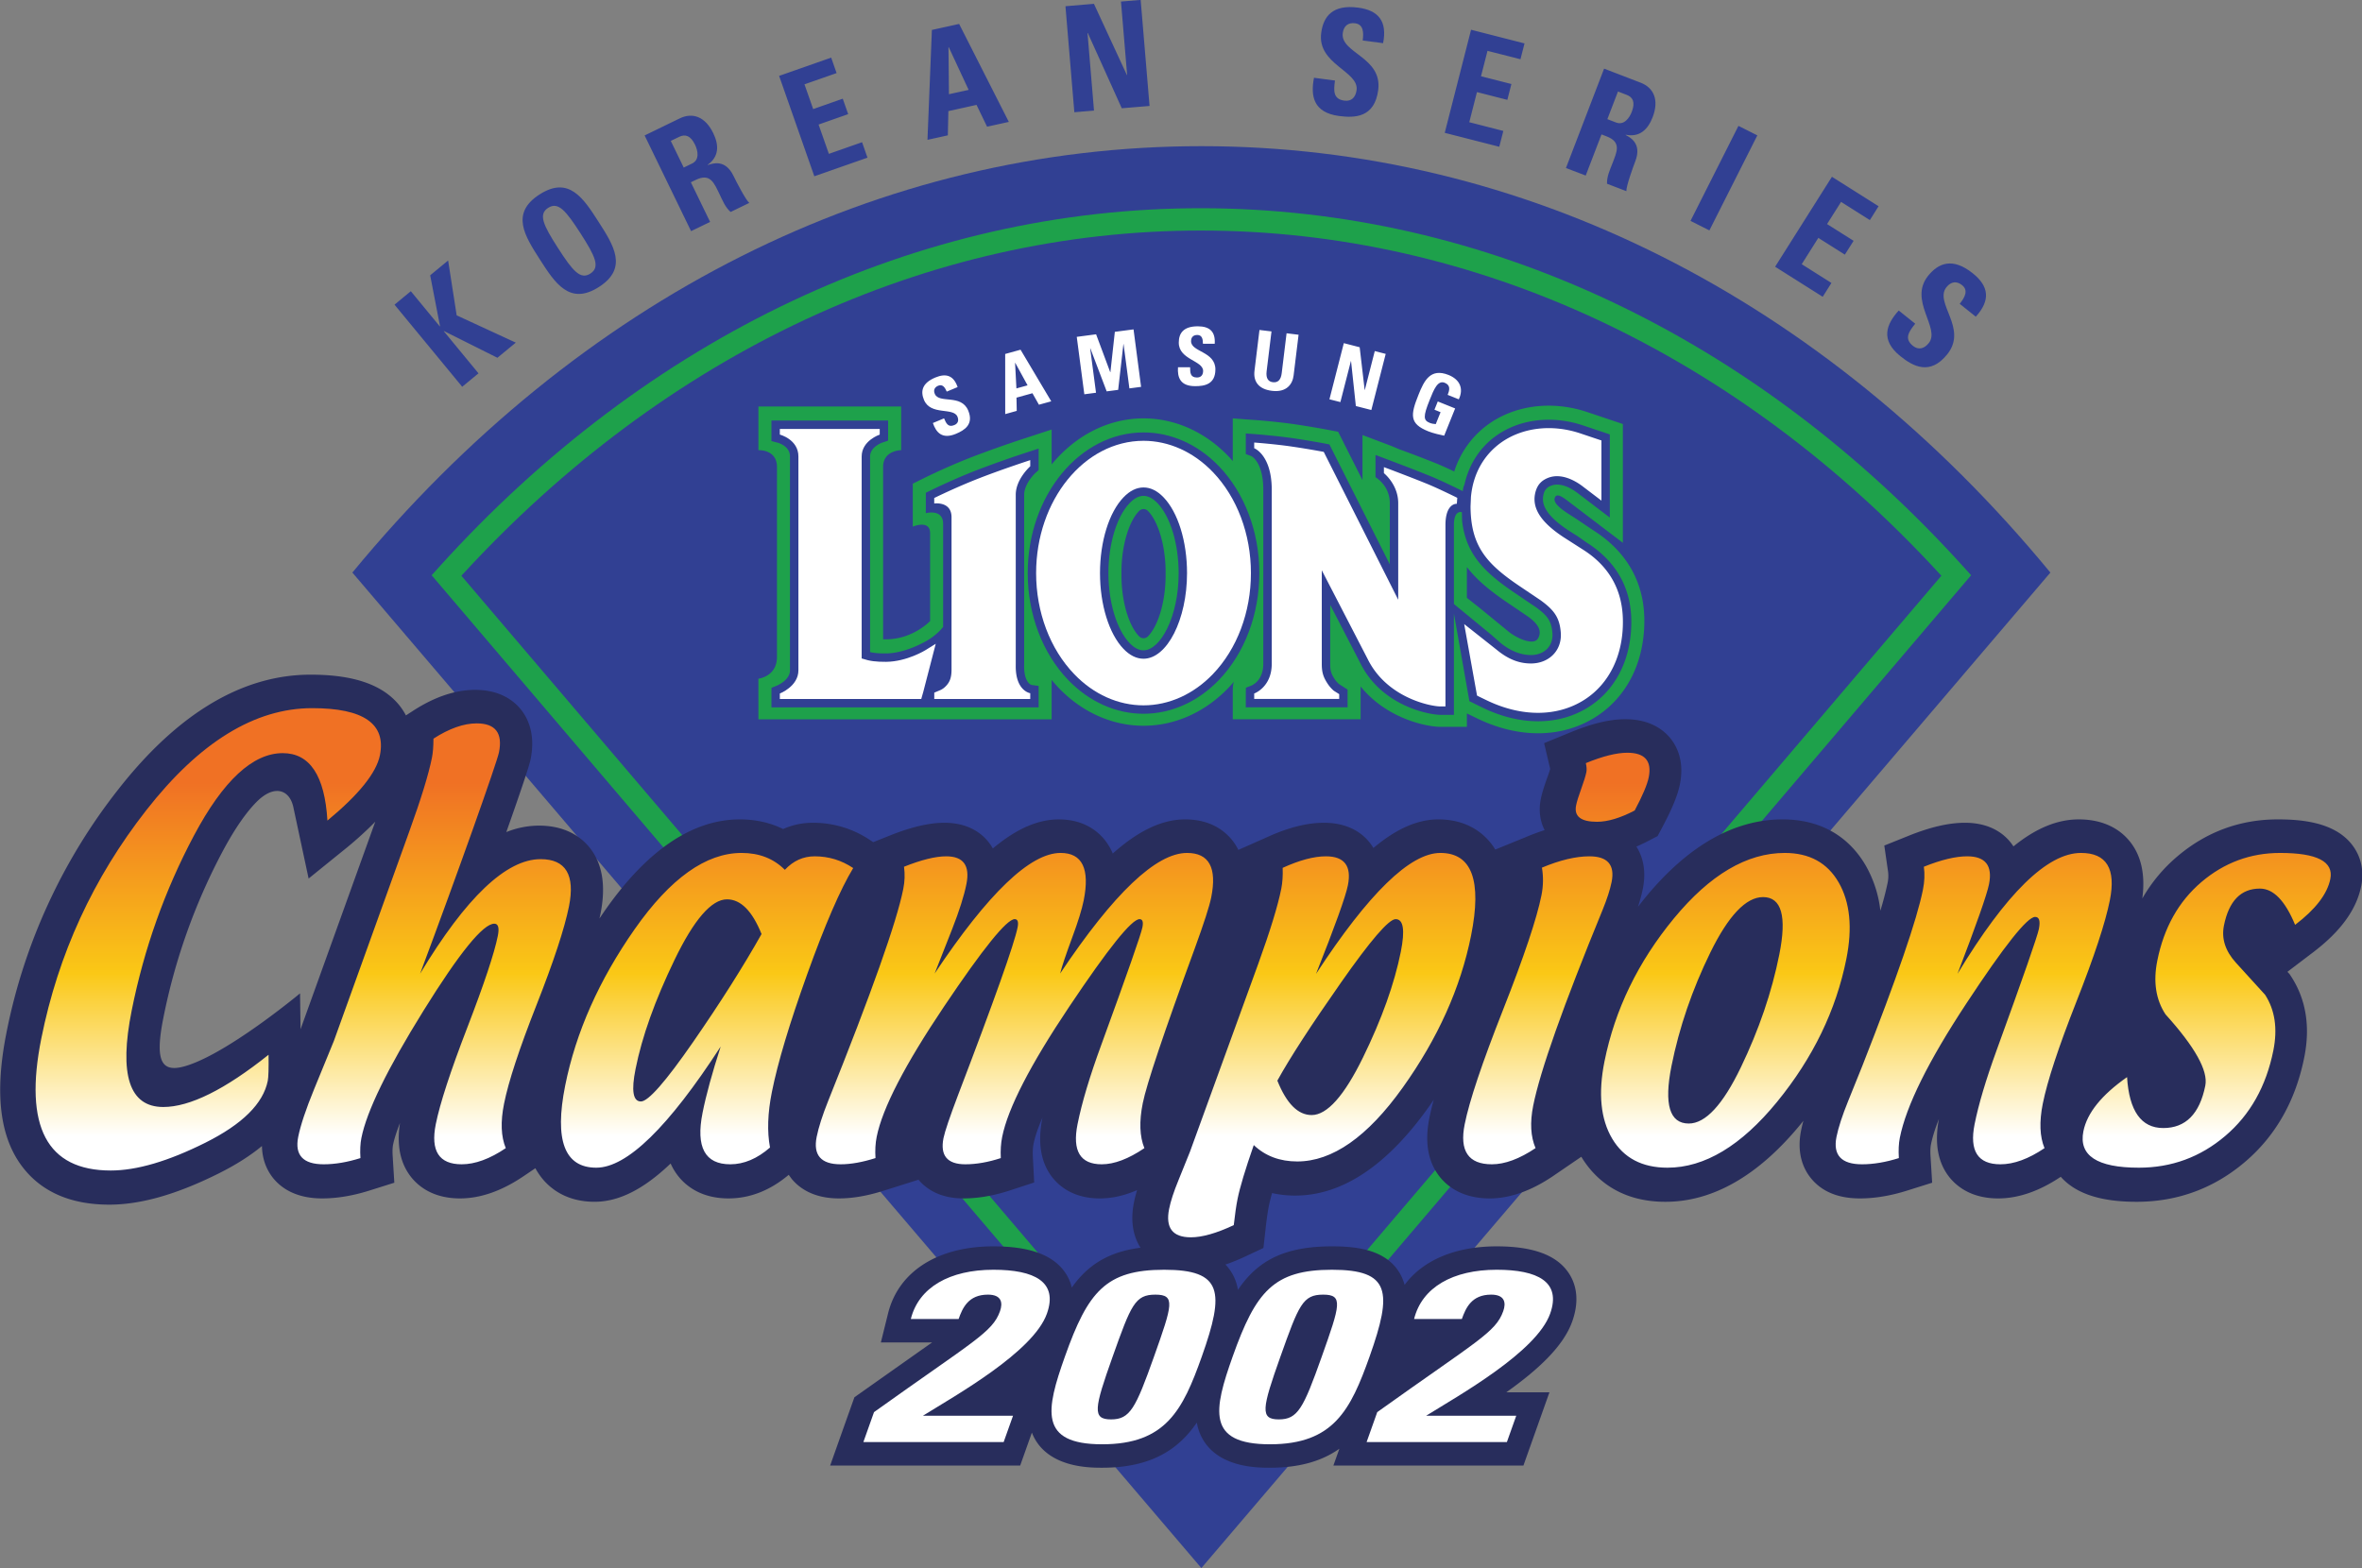 <svg xmlns="http://www.w3.org/2000/svg" xml:space="preserve" width="752.977" height="500" viewBox="0 0 752.977 500"><rect x="0" y="0" width="752.977" height="500" fill="#808080" stroke="none"/><defs><linearGradient id="b" x1="0" x2="1" y1="0" y2="0" gradientTransform="matrix(0 -334.285 -334.285 0 3035.01 664.17)" gradientUnits="userSpaceOnUse" spreadMethod="pad"><stop offset="0" style="stop-opacity:1;stop-color:#f07124"/><stop offset="0.15" style="stop-opacity:1;stop-color:#f07124"/><stop offset="0.5" style="stop-opacity:1;stop-color:#fac816"/><stop offset="0.8" style="stop-opacity:1;stop-color:#fff"/><stop offset="1" style="stop-opacity:1;stop-color:#fff"/></linearGradient><clipPath id="a" clipPathUnits="userSpaceOnUse"><path d="M3618.14 432.871c1.33-20.98 8.77-31.469 22.38-31.469 13.8 0 22.46 8.719 25.96 26.188 1.84 9.223-6.37 23.922-24.61 44.101-5.97 9.129-7.65 20.18-5.04 33.149 4.07 20.351 13.13 36.539 27.23 48.562 14.1 11.989 30.29 18 48.62 18 22.82 0 33.18-5.339 31.05-16.05-1.88-9.313-9.14-18.793-21.77-28.383-6.17 14.933-13.41 22.402-21.75 22.402-11.77 0-19.16-7.629-22.23-22.891-1.59-8.039.86-15.66 7.4-22.89 5.99-6.559 11.99-13.18 18.05-19.84 6.09-9.41 7.79-20.879 5.1-34.379-4.46-22.211-14.37-39.832-29.75-52.871-15.39-13.078-33.17-19.598-53.35-19.598-25.85 0-37.26 7.5-34.26 22.528 2.26 11.269 11.25 22.441 26.97 33.441zm-104.72 63.891c30.08 49.769 55.5 74.64 76.27 74.64 15.78 0 21.72-9.754 17.82-29.273-2.77-13.867-9.67-34.777-20.7-62.758-11.02-27.98-17.92-48.949-20.73-62.91-2.24-11.211-1.88-20.359 1.07-27.481-9.86-6.66-18.93-9.98-27.25-9.98-13.94 0-19.25 8.25-15.95 24.762 2.44 12.218 6.95 27.367 13.51 45.437 16.55 45.543 25.28 70.614 26.2 75.172 1 5 .25 7.5-2.31 7.5-4.83 0-19.02-17.832-42.49-53.5-23.51-35.66-37.21-63.359-41.11-83.062-.68-3.457-.89-7.61-.59-12.477-8.09-2.551-15.67-3.832-22.73-3.832-12.79 0-18.05 5.652-15.8 16.941 1.18 5.821 3.58 13.207 7.21 22.141l8.81 21.859c21.24 54.098 33.71 90.329 37.39 108.739 1.01 5.011 1.2 9.73.57 14.191 10.66 4.289 19.6 6.442 26.76 6.442 11.29 0 15.79-5.75 13.5-17.211-1.28-6.411-7.76-24.852-19.45-55.34zm-111.51-79.192c22.18 27.149 36.46 56.59 42.82 88.371 3.85 19.25 2.27 34.989-4.72 47.18-7 12.18-18.1 18.281-33.34 18.281-23.41 0-46.22-13.472-68.44-40.39-22.22-26.953-36.53-56.461-42.95-88.5-3.95-19.731-2.37-35.59 4.74-47.614 7.1-11.976 18.5-17.996 34.19-17.996 22.95 0 45.53 13.567 67.7 40.668zm-65.22 22.192c4.78 23.801 12.76 47.14 23.97 70.051 11.21 22.859 22.08 34.308 32.6 34.308 11.44 0 14.78-11.859 10.02-35.582-4.65-23.25-12.58-46.437-23.72-69.598-11.15-23.179-21.88-34.75-32.2-34.75-11.85 0-15.41 11.872-10.67 35.571zm-22.74 157.867c-8.89-4.649-16.65-6.977-23.28-6.977-9.96 0-14.27 3.36-12.91 10.129.44 2.27 1.5 5.68 3.16 10.25 1.65 4.551 2.7 7.969 3.17 10.25.31 1.551.2 3.418-.32 5.621 10.45 4.289 18.99 6.418 25.61 6.418 10.86 0 15.27-5.058 13.25-15.179-.9-4.481-3.79-11.309-8.68-20.512zm-57.3-35.309c11.16 4.66 20.92 6.993 29.32 6.993 11.26 0 15.85-5.282 13.73-15.852-.95-4.731-2.82-10.512-5.61-17.34-24.26-59.101-38.54-99.379-42.83-120.871-2.08-10.379-1.6-19.148 1.44-26.25-9.96-6.68-18.95-10-27.01-10-14.49 0-20.08 8.25-16.77 24.719 2.85 14.32 10.77 37.902 23.72 70.781 12.96 32.859 20.86 56.469 23.72 70.762 1.15 5.75 1.24 11.429.29 17.058zM3068.6 357.551c1.43 7.14 4.76 18.25 10.02 33.328 7.11-6.758 16.08-10.129 26.85-10.129 21.69 0 43.41 15.191 65.13 45.59 21.72 30.379 35.8 61.711 42.27 94 6.8 34.051.48 51.062-18.98 51.062-18.65 0-44.26-24.922-76.81-74.73 11.74 29.547 18.3 47.777 19.68 54.707 2.4 11.953-2.13 17.934-13.58 17.934-7.43 0-16.32-2.391-26.71-7.122.18-4.839-.11-9.121-.85-12.859-2.15-10.762-6.92-26.211-14.21-46.383l-42.19-116.129c-.02-.09-2.4-5.98-7.12-17.66-2.92-7.101-4.85-13.031-5.79-17.758-2.33-11.691 2.14-17.523 13.45-17.523 6.99 0 15.83 2.512 26.5 7.531.77 6.832 1.54 12.219 2.34 16.141zm63.8 133.609c18.36 26.211 29.64 39.332 33.88 39.332 4.79 0 5.87-6.73 3.18-20.191-3.97-19.75-11.73-41.5-23.34-65.25-11.62-23.742-22.18-35.621-31.74-35.621-8.44 0-15.5 7.082-21.19 21.269 7.77 14.114 20.86 34.25 39.21 60.461zm-210.07-108.328c-7.78-2.551-15.08-3.832-21.91-3.832-11.15 0-15.62 5.391-13.5 16.141.85 4.172 3.87 13.089 9.05 26.75 22.43 58.73 34.69 93.25 36.75 103.531.66 3.359.06 5.07-1.79 5.07-4.92 0-19.49-18.023-43.67-54.012-24.19-36.011-38.06-62.832-41.6-80.48-.81-4-1.04-8.391-.74-13.16-8.05-2.559-15.24-3.84-21.52-3.84-12.15 0-17.07 5.652-14.82 16.941 1.19 5.93 3.55 13.301 7.08 22.141 26.88 67.02 42.36 110.688 46.41 131.008.96 4.719 1.1 9.32.47 13.781 10.73 4.289 19.42 6.442 26.09 6.442 10.6 0 14.76-5.711 12.47-17.122-1.43-7.199-4.36-16.449-8.77-27.722l-10.86-27.578c33.14 49.668 59.08 74.511 77.81 74.511 13.42 0 18.18-9.812 14.26-29.402-1.13-5.551-3.45-13.07-6.98-22.559-3.95-10.679-6.49-18.191-7.57-22.55 33.21 49.668 59.37 74.511 78.41 74.511 13.63 0 18.6-9.16 14.93-27.48-1.08-5.383-4.47-15.922-10.19-31.602-19.07-52.039-29.78-83.918-32.1-95.59-2.28-11.289-1.92-20.539 1-27.75-9.83-6.66-18.62-9.98-26.37-9.98-13.26 0-18.23 8.25-14.94 24.719 2.68 13.39 7.6 29.82 14.77 49.32 16 43.891 24.45 68.031 25.32 72.402.68 3.36.08 5.051-1.77 5.051-4.84 0-19.3-18.023-43.4-54.031-24.12-36-37.93-62.84-41.47-80.52-.81-4.011-1.09-8.371-.85-13.109zm-184.25 27.977c-4.24-21.219 1.45-31.809 17.12-31.809 8.44 0 16.64 3.469 24.55 10.371-1.83 9.848-1.46 21.25 1.15 34.258 3.62 18.133 10.91 42.434 21.86 72.91 10.96 30.492 20.41 52.34 28.39 65.52-7.25 4.843-15.17 7.254-23.79 7.254-7.11 0-13.25-2.782-18.43-8.344-6.95 6.961-15.86 10.433-26.72 10.433-22.01 0-44.03-15.691-66.06-47.101-22-31.442-36.33-63.66-42.95-96.719-6.75-33.781-.36-50.68 19.23-50.68 18.9 0 44.51 24.969 76.85 74.86-5.29-16.391-9.03-30.02-11.2-40.953zm-5.87 43.711c-16.95-24.461-27.68-36.7-32.21-36.7-4.9 0-6.01 6.692-3.32 20.059 3.98 19.98 12 42.43 24.06 67.391 12.05 24.96 22.88 37.46 32.45 37.46 8.47 0 15.57-7.16 21.33-21.441-11.29-20.059-25.4-42.328-42.31-66.769zm-168.64 42.261c28.42 47.199 53.24 70.778 74.46 70.778 15.56 0 21.4-9.758 17.51-29.239-2.74-13.578-9.41-33.871-20.05-60.89-10.63-26.989-17.32-47.309-20.05-60.981-2.26-11.219-1.88-20.367 1.06-27.469-9.86-6.66-18.95-9.98-27.26-9.98-13.96 0-19.28 8.25-15.99 24.742 2.56 12.758 9.05 32.688 19.49 59.758 10.42 27.07 16.7 45.941 18.84 56.59 1.01 5.07.29 7.59-2.16 7.59-6.91 0-21.5-17.93-43.76-53.778-22.27-35.839-35.04-62.031-38.35-78.601-.7-3.469-.9-7.621-.6-12.469-8.09-2.551-15.64-3.832-22.7-3.832-12.74 0-17.99 5.652-15.74 16.941 1.44 7.2 4.73 17.02 9.83 29.489 7.66 18.66 11.73 28.582 12.2 29.781l46.54 129.32c7.32 20.219 12 35.461 14.06 45.758.6 2.992.92 6.922.93 11.742 9.75 6.278 18.65 9.43 26.72 9.43 11.55 0 16.14-5.949 13.76-17.871-1.29-6.461-25.93-75.828-48.74-136.809zm-93.62-50.101c.11-8.508-.05-13.891-.49-16.11-2.82-14.058-15.67-26.808-38.59-38.25-22.9-11.441-42.37-17.16-58.43-17.16-39.48 0-53.78 27.18-42.89 81.559 10.44 52.14 32.07 99.211 64.92 141.16 32.84 41.992 67 62.992 102.44 62.992 31.77 0 45.72-9.699 41.84-29.09-2.18-10.859-13-24.312-32.43-40.39-1.67 27.781-10.86 41.679-27.61 41.679-18.5 0-36.77-16.941-54.81-50.84-18.03-33.929-30.86-69.968-38.51-108.23-7.96-39.73-1.44-59.598 19.53-59.598 16.4 0 38.08 10.758 65.03 32.278z"/></clipPath></defs><path d="m304.743 12.954 52.473 61.54c-14.004 17.002-32.617 26.36-52.473 26.36-19.855 0-38.469-9.358-52.472-26.36l52.472-61.54" style="fill:#314093;fill-opacity:1;fill-rule:nonzero;stroke:none;stroke-width:.1" transform="matrix(5.158 0 0 -5.158 -1188.882 566.813)"/><path d="M351.911 74.777c-12.921 14.33-29.673 22.228-47.168 22.241-17.472.012-34.223-7.885-47.168-22.241l-.404-.449.392-.46 44.432-52.186c.109.537.321 1.017.608 1.413l-43.595 51.203c12.621 13.777 28.839 21.352 45.734 21.34 16.918-.011 33.135-7.587 45.736-21.34l-43.874-51.532c.255-.452.421-.991.468-1.576l44.852 52.678.392.46-.405.449" style="fill:#1ea14b;fill-opacity:1;fill-rule:nonzero;stroke:none;stroke-width:.1" transform="matrix(5.158 0 0 -5.158 -1188.882 566.813)"/><path d="m257.08 92.872 1.109.914.528-3.39 3.654-1.687-1.136-.936-3.298 1.65-.014-.01 2.143-2.602-1.007-.83-4.183 5.075 1.008.832 1.79-2.174.014.011-.608 3.147M267.512 92.151c1.814 1.165.907 2.575-.024 4.024-.94 1.464-1.836 2.859-3.648 1.694-1.814-1.165-.917-2.56.022-4.023.93-1.45 1.837-2.86 3.65-1.695zm-.531.827c-.62-.398-1.094.165-2.004 1.583-.911 1.417-1.224 2.083-.605 2.48.618.396 1.091-.165 2.003-1.582.91-1.419 1.225-2.082.606-2.48M273.191 98.622l.303.147c.904.438 1.131-.19 1.475-.895.185-.385.35-.801.68-1.087l1.153.56c-.229.193-.792 1.295-.977 1.673-.516 1.064-1.31.759-1.584.668l-.008.017c.7.501.707 1.204.34 1.957-.49 1.007-1.265 1.299-2.068.91l-2.172-1.055 2.871-5.916 1.176.57zm-1.241 2.557.521.252c.374.182.704.079.979-.487.182-.377.287-.933-.178-1.159l-.522-.254-.8 1.648M280.822 98.992l-2.176 6.207 3.217 1.129.335-.956-1.985-.695.538-1.53 1.828.642.335-.955-1.83-.643.637-1.812 2.051.72.334-.956-3.284-1.15M289.074 101.523l.033 1.499 1.74.384.652-1.348 1.344.296-3.071 6.056-1.684-.37-.273-6.795zm1.285 2.81-1.217-.267-.029 2.905.017.003 1.229-2.641M296.892 102.952l-.549 6.553 1.76.149 2.035-4.401.017.002-.381 4.539 1.217.102.549-6.556-1.717-.143-2.099 4.652-.018-.002.401-4.793-1.215-.102M313.261 102.718c-1.605.211-1.775 1.245-1.557 2.365l1.296-.172c-.083-.623-.126-1.15.587-1.243.437-.058.691.213.749.654.154 1.174-2.443 1.591-2.187 3.532.133 1.02.704 1.773 2.282 1.564 1.262-.165 1.809-.845 1.544-2.197l-1.261.166c.064.488.053.995-.471 1.064-.421.056-.701-.155-.761-.607-.163-1.239 2.459-1.473 2.19-3.524-.223-1.688-1.425-1.733-2.411-1.602M319.784 101.678l1.627 6.373 3.304-.845-.251-.978-2.037.518-.402-1.57 1.879-.48-.251-.978-1.878.479-.475-1.862 2.105-.539-.251-.979-3.37.861M329.473 101.58l.315-.12c.938-.359.634-.957.354-1.687-.154-.401-.346-.805-.328-1.242l1.196-.458c-.016.299.405 1.463.555 1.856.423 1.105-.342 1.477-.595 1.613l.006.018c.843-.168 1.36.307 1.66 1.089.401 1.047.083 1.813-.748 2.131l-2.255.867-2.357-6.143 1.221-.467zm1.018 2.653.541-.208c.387-.148.537-.459.313-1.046-.15-.392-.484-.848-.969-.663l-.541.208.656 1.709M334.974 96.235l2.963 5.874 1.167-.588-2.963-5.874-1.167.588M340.203 93.401l3.512 5.561 2.883-1.821-.539-.856-1.779 1.124-.866-1.37 1.64-1.036-.541-.855-1.639 1.036-1.026-1.626 1.836-1.16-.539-.855-2.942 1.858M347.951 87.866c-1.264 1.011-.874 1.983-.108 2.828l1.019-.815c-.391-.492-.701-.92-.141-1.369.345-.276.701-.177.98.172.74.926-1.268 2.625-.045 4.154.645.804 1.522 1.152 2.765.158.993-.795 1.111-1.66.184-2.681l-.994.796c.307.383.559.824.148 1.153-.331.266-.681.231-.966-.125-.78-.974 1.343-2.533.05-4.148-1.065-1.329-2.115-.746-2.892-.123" style="fill:#314093;fill-opacity:1;fill-rule:nonzero;stroke:none;stroke-width:.1" transform="matrix(5.158 0 0 -5.158 -1188.882 566.813)"/><path d="m249.069 46.264-.001-.001-.031 2.218s-3.752-3.125-6.385-4.239c-2.109-.89-2.664-.277-2.058 2.746a37.504 37.504 0 0 0 3.646 10.248c.811 1.523 1.51 2.466 2.077 3.047 1.13 1.161 2.077.781 2.306-.29l.944-4.413 2.401 1.943a22.022 22.022 0 0 1 1.718 1.57zm126.74 11.47c-1.105 1.347-3.121 1.502-4.541 1.502-2.335 0-4.427-.774-6.219-2.3a9.746 9.746 0 0 1-2.152-2.59c.197 1.475-.067 2.67-.79 3.55-.5.613-1.453 1.34-3.138 1.34-1.319 0-2.652-.546-4.036-1.67-.067.1-.134.195-.203.279-.442.54-1.286 1.182-2.793 1.182-.994 0-2.126-.26-3.457-.794l-1.529-.614.235-1.628a2.13 2.13 0 0 0-.037-.712 18.987 18.987 0 0 0-.441-1.687 7.23 7.23 0 0 1-.889 2.764c-1.084 1.884-2.866 2.88-5.152 2.88-2.984 0-5.832-1.615-8.461-4.802-.165-.2-.324-.4-.479-.602.13.4.23.766.298 1.102.244 1.212-.042 2.065-.395 2.621.24.104.484.218.737.35l.574.3.305.574c.598 1.127.939 1.959 1.072 2.622.284 1.416-.169 2.337-.598 2.862-.436.531-1.273 1.166-2.782 1.166-.95 0-2.047-.263-3.358-.802l-1.653-.678.376-1.595a10.09 10.09 0 0 0-.181-.536c-.205-.565-.334-.99-.401-1.329-.139-.687-.053-1.348.237-1.916a13.528 13.528 0 0 1-1.101-.406l-1.948-.796c-.095.152-.196.3-.31.44-.533.651-1.523 1.425-3.21 1.425-1.273 0-2.585-.568-4.013-1.768a3.054 3.054 0 0 1-.26.37c-.444.544-1.29 1.189-2.798 1.189-1.055 0-2.213-.295-3.543-.903l-1.746-.774a3.403 3.403 0 0 1-.406.631c-.47.573-1.35 1.255-2.883 1.255-1.406 0-2.865-.677-4.473-2.11a3.518 3.518 0 0 1-.52.869c-.465.566-1.33 1.24-2.819 1.24-1.283 0-2.617-.576-4.073-1.796a2.972 2.972 0 0 1-.294.43c-.433.529-1.25 1.158-2.698 1.158-.943 0-2.05-.259-3.387-.794l-1.013-.404-.189.123a6.282 6.282 0 0 1-3.538 1.075c-.65 0-1.269-.13-1.842-.387-.8.393-1.701.596-2.673.596-2.915 0-5.714-1.884-8.322-5.604-.121-.174-.239-.349-.357-.523.024.106.047.21.067.312.346 1.731.112 3.11-.697 4.099-.498.606-1.441 1.331-3.109 1.331a5.43 5.43 0 0 1-2.018-.4c.801 2.262 1.413 4.064 1.501 4.496.313 1.563-.163 2.55-.617 3.105-.446.544-1.296 1.191-2.814 1.191-1.21 0-2.491-.429-3.808-1.277l-.465-.301a3.953 3.953 0 0 1-.426.646c-1.034 1.259-2.821 1.872-5.465 1.872-4.208 0-8.209-2.39-11.895-7.102a35.384 35.384 0 0 1-6.897-14.998c-.772-3.858-.411-6.636 1.105-8.485 1.185-1.446 2.948-2.178 5.24-2.178 1.954 0 4.172.634 6.78 1.936 1.053.528 1.936 1.089 2.659 1.689.018-.938.37-1.592.71-2.006.461-.563 1.358-1.234 3.008-1.234.914 0 1.889.161 2.9.479l1.563.492-.101 1.637c-.025.393.003.608.023.707.065.32.193.755.428 1.346-.217-1.396.025-2.533.724-3.386.477-.58 1.382-1.275 2.986-1.275 1.253 0 2.563.456 3.898 1.354l.759.512c.126-.229.268-.443.431-.644.536-.653 1.532-1.43 3.231-1.43 1.482 0 3.011.756 4.698 2.366.133-.3.304-.578.51-.83.498-.606 1.434-1.328 3.069-1.328 1.318 0 2.569.49 3.719 1.458l.18-.245c.454-.555 1.328-1.213 2.921-1.213.852 0 1.764.157 2.787.483l2.134.673c.444-.533 1.284-1.156 2.781-1.156.897 0 1.854.163 2.842.485l1.526.5-.082 1.602c-.015.298 0 .562.045.793.076.376.236.898.549 1.617l-.003-.018c-.313-1.562-.093-2.818.656-3.732.468-.569 1.348-1.247 2.892-1.247.751 0 1.513.17 2.303.513a8.425 8.425 0 0 1-.195-.767c-.308-1.548.163-2.528.614-3.077.442-.538 1.284-1.181 2.787-1.181 1.022 0 2.18.31 3.543.951l1.06.498.13 1.164c.086.77.159 1.204.206 1.438.036.177.096.431.198.792a6.477 6.477 0 0 1 1.434-.155c2.875 0 5.64 1.828 8.217 5.433.115.162.228.327.342.49a16.744 16.744 0 0 1-.27-1.118c-.306-1.526-.081-2.766.672-3.684.484-.592 1.409-1.297 3.061-1.297 1.226 0 2.528.455 3.869 1.354l1.787 1.221c.773-1.28 2.296-2.784 5.196-2.784 2.944 0 5.77 1.626 8.393 4.836l.137.172a8.69 8.69 0 0 1-.143-.6c-.293-1.467.176-2.423.621-2.965.673-.82 1.686-1.234 3.014-1.234.914 0 1.891.161 2.903.479l1.563.492-.101 1.637c-.024.393.005.614.024.712.078.395.227.913.494 1.588-.286-1.51-.059-2.731.678-3.633.478-.58 1.383-1.275 2.986-1.275 1.243 0 2.544.449 3.867 1.337.923-1.04 2.458-1.546 4.686-1.546 2.52 0 4.773.826 6.69 2.456 1.901 1.612 3.137 3.79 3.673 6.471.381 1.9.111 3.58-.804 4.992l-.094.145-.116.127-.026.027 1.598 1.214c1.701 1.294 2.67 2.632 2.964 4.097.192.963-.028 1.888-.619 2.609" style="fill:#282d5c;fill-opacity:1;fill-rule:nonzero;stroke:none;stroke-width:.1" transform="matrix(5.158 0 0 -5.158 -1188.882 566.813)"/><g clip-path="url(#a)" transform="matrix(.516 0 0 -.516 -1188.882 566.813)"><path d="M3618.14 432.871c1.33-20.98 8.77-31.469 22.38-31.469 13.8 0 22.46 8.719 25.96 26.188 1.84 9.223-6.37 23.922-24.61 44.101-5.97 9.129-7.65 20.18-5.04 33.149 4.07 20.351 13.13 36.539 27.23 48.562 14.1 11.989 30.29 18 48.62 18 22.82 0 33.18-5.339 31.05-16.05-1.88-9.313-9.14-18.793-21.77-28.383-6.17 14.933-13.41 22.402-21.75 22.402-11.77 0-19.16-7.629-22.23-22.891-1.59-8.039.86-15.66 7.4-22.89 5.99-6.559 11.99-13.18 18.05-19.84 6.09-9.41 7.79-20.879 5.1-34.379-4.46-22.211-14.37-39.832-29.75-52.871-15.39-13.078-33.17-19.598-53.35-19.598-25.85 0-37.26 7.5-34.26 22.528 2.26 11.269 11.25 22.441 26.97 33.441zm-104.72 63.891c30.08 49.769 55.5 74.64 76.27 74.64 15.78 0 21.72-9.754 17.82-29.273-2.77-13.867-9.67-34.777-20.7-62.758-11.02-27.98-17.92-48.949-20.73-62.91-2.24-11.211-1.88-20.359 1.07-27.481-9.86-6.66-18.93-9.98-27.25-9.98-13.94 0-19.25 8.25-15.95 24.762 2.44 12.218 6.95 27.367 13.51 45.437 16.55 45.543 25.28 70.614 26.2 75.172 1 5 .25 7.5-2.31 7.5-4.83 0-19.02-17.832-42.49-53.5-23.51-35.66-37.21-63.359-41.11-83.062-.68-3.457-.89-7.61-.59-12.477-8.09-2.551-15.67-3.832-22.73-3.832-12.79 0-18.05 5.652-15.8 16.941 1.18 5.821 3.58 13.207 7.21 22.141l8.81 21.859c21.24 54.098 33.71 90.329 37.39 108.739 1.01 5.011 1.2 9.73.57 14.191 10.66 4.289 19.6 6.442 26.76 6.442 11.29 0 15.79-5.75 13.5-17.211-1.28-6.411-7.76-24.852-19.45-55.34zm-111.51-79.192c22.18 27.149 36.46 56.59 42.82 88.371 3.85 19.25 2.27 34.989-4.72 47.18-7 12.18-18.1 18.281-33.34 18.281-23.41 0-46.22-13.472-68.44-40.39-22.22-26.953-36.53-56.461-42.95-88.5-3.95-19.731-2.37-35.59 4.74-47.614 7.1-11.976 18.5-17.996 34.19-17.996 22.95 0 45.53 13.567 67.7 40.668zm-65.22 22.192c4.78 23.801 12.76 47.14 23.97 70.051 11.21 22.859 22.08 34.308 32.6 34.308 11.44 0 14.78-11.859 10.02-35.582-4.65-23.25-12.58-46.437-23.72-69.598-11.15-23.179-21.88-34.75-32.2-34.75-11.85 0-15.41 11.872-10.67 35.571zm-22.74 157.867c-8.89-4.649-16.65-6.977-23.28-6.977-9.96 0-14.27 3.36-12.91 10.129.44 2.27 1.5 5.68 3.16 10.25 1.65 4.551 2.7 7.969 3.17 10.25.31 1.551.2 3.418-.32 5.621 10.45 4.289 18.99 6.418 25.61 6.418 10.86 0 15.27-5.058 13.25-15.179-.9-4.481-3.79-11.309-8.68-20.512zm-57.3-35.309c11.16 4.66 20.92 6.993 29.32 6.993 11.26 0 15.85-5.282 13.73-15.852-.95-4.731-2.82-10.512-5.61-17.34-24.26-59.101-38.54-99.379-42.83-120.871-2.08-10.379-1.6-19.148 1.44-26.25-9.96-6.68-18.95-10-27.01-10-14.49 0-20.08 8.25-16.77 24.719 2.85 14.32 10.77 37.902 23.72 70.781 12.96 32.859 20.86 56.469 23.72 70.762 1.15 5.75 1.24 11.429.29 17.058zM3068.6 357.551c1.43 7.14 4.76 18.25 10.02 33.328 7.11-6.758 16.08-10.129 26.85-10.129 21.69 0 43.41 15.191 65.13 45.59 21.72 30.379 35.8 61.711 42.27 94 6.8 34.051.48 51.062-18.98 51.062-18.65 0-44.26-24.922-76.81-74.73 11.74 29.547 18.3 47.777 19.68 54.707 2.4 11.953-2.13 17.934-13.58 17.934-7.43 0-16.32-2.391-26.71-7.122.18-4.839-.11-9.121-.85-12.859-2.15-10.762-6.92-26.211-14.21-46.383l-42.19-116.129c-.02-.09-2.4-5.98-7.12-17.66-2.92-7.101-4.85-13.031-5.79-17.758-2.33-11.691 2.14-17.523 13.45-17.523 6.99 0 15.83 2.512 26.5 7.531.77 6.832 1.54 12.219 2.34 16.141zm63.8 133.609c18.36 26.211 29.64 39.332 33.88 39.332 4.79 0 5.87-6.73 3.18-20.191-3.97-19.75-11.73-41.5-23.34-65.25-11.62-23.742-22.18-35.621-31.74-35.621-8.44 0-15.5 7.082-21.19 21.269 7.77 14.114 20.86 34.25 39.21 60.461zm-210.07-108.328c-7.78-2.551-15.08-3.832-21.91-3.832-11.15 0-15.62 5.391-13.5 16.141.85 4.172 3.87 13.089 9.05 26.75 22.43 58.73 34.69 93.25 36.75 103.531.66 3.359.06 5.07-1.79 5.07-4.92 0-19.49-18.023-43.67-54.012-24.19-36.011-38.06-62.832-41.6-80.48-.81-4-1.04-8.391-.74-13.16-8.05-2.559-15.24-3.84-21.52-3.84-12.15 0-17.07 5.652-14.82 16.941 1.19 5.93 3.55 13.301 7.08 22.141 26.88 67.02 42.36 110.688 46.41 131.008.96 4.719 1.1 9.32.47 13.781 10.73 4.289 19.42 6.442 26.09 6.442 10.6 0 14.76-5.711 12.47-17.122-1.43-7.199-4.36-16.449-8.77-27.722l-10.86-27.578c33.14 49.668 59.08 74.511 77.81 74.511 13.42 0 18.18-9.812 14.26-29.402-1.13-5.551-3.45-13.07-6.98-22.559-3.95-10.679-6.49-18.191-7.57-22.55 33.21 49.668 59.37 74.511 78.41 74.511 13.63 0 18.6-9.16 14.93-27.48-1.08-5.383-4.47-15.922-10.19-31.602-19.07-52.039-29.78-83.918-32.1-95.59-2.28-11.289-1.92-20.539 1-27.75-9.83-6.66-18.62-9.98-26.37-9.98-13.26 0-18.23 8.25-14.94 24.719 2.68 13.39 7.6 29.82 14.77 49.32 16 43.891 24.45 68.031 25.32 72.402.68 3.36.08 5.051-1.77 5.051-4.84 0-19.3-18.023-43.4-54.031-24.12-36-37.93-62.84-41.47-80.52-.81-4.011-1.09-8.371-.85-13.109zm-184.25 27.977c-4.24-21.219 1.45-31.809 17.12-31.809 8.44 0 16.64 3.469 24.55 10.371-1.83 9.848-1.46 21.25 1.15 34.258 3.62 18.133 10.91 42.434 21.86 72.91 10.96 30.492 20.41 52.34 28.39 65.52-7.25 4.843-15.17 7.254-23.79 7.254-7.11 0-13.25-2.782-18.43-8.344-6.95 6.961-15.86 10.433-26.72 10.433-22.01 0-44.03-15.691-66.06-47.101-22-31.442-36.33-63.66-42.95-96.719-6.75-33.781-.36-50.68 19.23-50.68 18.9 0 44.51 24.969 76.85 74.86-5.29-16.391-9.03-30.02-11.2-40.953zm-5.87 43.711c-16.95-24.461-27.68-36.7-32.21-36.7-4.9 0-6.01 6.692-3.32 20.059 3.98 19.98 12 42.43 24.06 67.391 12.05 24.96 22.88 37.46 32.45 37.46 8.47 0 15.57-7.16 21.33-21.441-11.29-20.059-25.4-42.328-42.31-66.769zm-168.64 42.261c28.42 47.199 53.24 70.778 74.46 70.778 15.56 0 21.4-9.758 17.51-29.239-2.74-13.578-9.41-33.871-20.05-60.89-10.63-26.989-17.32-47.309-20.05-60.981-2.26-11.219-1.88-20.367 1.06-27.469-9.86-6.66-18.95-9.98-27.26-9.98-13.96 0-19.28 8.25-15.99 24.742 2.56 12.758 9.05 32.688 19.49 59.758 10.42 27.07 16.7 45.941 18.84 56.59 1.01 5.07.29 7.59-2.16 7.59-6.91 0-21.5-17.93-43.76-53.778-22.27-35.839-35.04-62.031-38.35-78.601-.7-3.469-.9-7.621-.6-12.469-8.09-2.551-15.64-3.832-22.7-3.832-12.74 0-17.99 5.652-15.74 16.941 1.44 7.2 4.73 17.02 9.83 29.489 7.66 18.66 11.73 28.582 12.2 29.781l46.54 129.32c7.32 20.219 12 35.461 14.06 45.758.6 2.992.92 6.922.93 11.742 9.75 6.278 18.65 9.43 26.72 9.43 11.55 0 16.14-5.949 13.76-17.871-1.29-6.461-25.93-75.828-48.74-136.809zm-93.62-50.101c.11-8.508-.05-13.891-.49-16.11-2.82-14.058-15.67-26.808-38.59-38.25-22.9-11.441-42.37-17.16-58.43-17.16-39.48 0-53.78 27.18-42.89 81.559 10.44 52.14 32.07 99.211 64.92 141.16 32.84 41.992 67 62.992 102.44 62.992 31.77 0 45.72-9.699 41.84-29.09-2.18-10.859-13-24.312-32.43-40.39-1.67 27.781-10.86 41.679-27.61 41.679-18.5 0-36.77-16.941-54.81-50.84-18.03-33.929-30.86-69.968-38.51-108.23-7.96-39.73-1.44-59.598 19.53-59.598 16.4 0 38.08 10.758 65.03 32.278" style="fill:url(#b);fill-opacity:1;fill-rule:nonzero;stroke:none"/></g><path d="m316.494 82.318-.702.265-1.091.413v-2.785l-1.145 2.27-.057.118-.009.016-.116.231-.18.354-.389.073-.252.049c-.01.001-.957.181-2.016.336-1.078.161-2.375.26-2.43.263l-.559.04-.865.065V81.39c-.09.103-.181.206-.276.303-1.447 1.505-3.307 2.333-5.239 2.333-2.221 0-4.232-1.09-5.679-2.845v2.156l-1.054-.345-.681-.223a72.578 72.578 0 0 1-3.198-1.134 39.84 39.84 0 0 1-2.909-1.278l-.29-.143-.45-.222V77.334s1.071.454 1.071-.406v-5.43s-1.055-1.13-2.731-1.13l-.174.001v10.653c0 1.039 1.116 1.039 1.116 1.039v2.701h-8.823v-2.701s1.147.064 1.147-1.04V69.28c0-1.218-1.147-1.347-1.147-1.347V65.42H295.489v2.438c.144-.17.288-.339.441-.499 1.447-1.505 3.306-2.334 5.238-2.334 1.932 0 3.792.829 5.239 2.334.119.125.235.254.347.387-.069-.2-.071-.434-.071-.664v-1.658H314.585V67.454c1.615-2 4.083-2.497 4.946-2.497H321.154V65.787l.041-.021.138-.067.453-.22c2.598-1.26 5.274-1.222 7.341.1 1.944 1.24 3.034 3.451 2.992 6.064-.031 2.273-1.103 4.148-3.097 5.427l-1.178.789c-.471.312-1.493.872-1.234 1.31.146.247.52-.05.871-.316l2.019-1.536 1.293-.982v7.343l-2.24.752c-2.16.71-4.433.418-6.089-.78a5.702 5.702 0 0 1-2.092-2.906c-.35.164-.753.35-1.073.483a76.16 76.16 0 0 1-2.317.887l-.488.204" style="fill:#1ea14b;fill-opacity:1;fill-rule:nonzero;stroke:none;stroke-width:.1" transform="matrix(5.158 0 0 -5.158 -1188.882 566.813)"/><path d="M300.306 78.786c.286.3.576.45.862.45.286 0 .576-.15.863-.45.795-.826 1.308-2.524 1.308-4.326 0-2.731-1.147-4.773-2.171-4.773-.286 0-.576.152-.862.449-.795.83-1.308 2.524-1.308 4.324 0 1.802.513 3.5 1.308 4.326zm5.521 2.283c-1.295 1.347-2.948 2.088-4.659 2.088-3.946 0-7.158-3.9-7.158-8.697 0-2.544.912-4.954 2.501-6.606 1.294-1.346 2.948-2.088 4.657-2.088 1.711 0 3.364.742 4.659 2.088 1.589 1.654 2.499 4.062 2.499 6.606 0 2.548-.91 4.956-2.499 6.61" style="fill:#314093;fill-opacity:1;fill-rule:nonzero;stroke:none;stroke-width:.1" transform="matrix(5.158 0 0 -5.158 -1188.882 566.813)"/><path d="m293.788 68.696.003.188v10.422c0 .594.52 1.189.72 1.368l.174.154v1.333l-.68-.223a66.423 66.423 0 0 1-3.158-1.118c-1.441-.56-2.787-1.223-2.844-1.25l-.29-.143V78.166s1.069.29 1.069-.655v-6.375s-.427-.59-1.269-.994c-.012-.007-1.13-.634-2.26-.646-.405 0-.681.014-.985.082v12.093c0 .592.729.85.76.86l.352.121.003.371v.87h-7.212V82.62l.392-.099c.074-.02.754-.224.754-.85v-13.22c0-.619-.807-.945-.815-.95l-.327-.13-.004-.353V66.16h16.514v1.326l-.446.063s-.451.125-.451 1.147" style="fill:#314093;fill-opacity:1;fill-rule:nonzero;stroke:none;stroke-width:.1" transform="matrix(5.158 0 0 -5.158 -1188.882 566.813)"/><path d="M328.546 76.356h-.002zM324.193 73.183h.001z" style="fill:#fff;fill-opacity:1;fill-rule:nonzero;stroke:none;stroke-width:.1" transform="matrix(5.158 0 0 -5.158 -1188.882 566.813)"/><path d="m328.546 76.356-.539.378-.596.38c-1.623 1.07-1.637 1.8-1.509 2.256a.676.676 0 0 0 .432.484c.622.265 1.35-.208 1.635-.423l.714-.544.471-.359.833-.634V83.034l-.354.12-.2.066-1.136.383c-1.913.627-3.914.376-5.362-.671-.988-.716-1.654-1.76-1.929-2.987 0 0-.097-.202-.107-.42l-.11.056c-.189.095-1.166.574-1.8.837a88.55 88.55 0 0 1-2.288.894l-.492.188-.703.266V80.39s.883-.505.883-1.602v-3.786l-3.552 7.053-.067.135-.115.226-.253.049c-.008.002-.944.18-1.983.333-1.05.153-2.318.25-2.371.256l-.559.04V81.82l.338-.124c.015-.01.744-.363.744-2.091V68.858c0-1.032-.668-1.323-.744-1.352l-.331-.131-.007-.357v-.853h6.29v1.096l-.239.154-.294.188c-.15.143-.214.221-.3.36-.187.295-.24.49-.24.882v3.653l1.851-3.58c1.311-2.672 4.258-3.219 4.974-3.219H320.351v11.733c0 .959.491.797.491.797l.017-.557c.244-2.077 1.408-3.197 3.334-4.489l.606-.413.626-.422c.692-.507.954-.828 1.015-1.598.026-.374-.078-.7-.303-.945-.245-.265-.608-.409-1.023-.409-.629 0-1.277.252-1.893.76l-.562.495-2.43 2 1.079-6.107.244-.118.136-.07.451-.22c2.34-1.13 4.728-1.111 6.554.057 1.706 1.086 2.66 3.045 2.621 5.372-.028 2.06-.998 3.67-2.768 4.791" style="fill:#314093;fill-opacity:1;fill-rule:nonzero;stroke:none;stroke-width:.1" transform="matrix(5.158 0 0 -5.158 -1188.882 566.813)"/><path d="M289.577 83.073c-.855-.356-1.225.08-1.428.667l.691.288c.132-.314.256-.576.636-.415.234.097.285.295.192.519-.25.597-1.656.051-2.068 1.034-.216.518-.142 1.034.701 1.387.675.281 1.134.118 1.377-.592l-.672-.28c-.104.246-.25.48-.53.364-.223-.095-.305-.273-.209-.503.261-.626 1.63.011 2.065-1.028.358-.858-.227-1.22-.755-1.441M293.237 87.464l-.008-.004.083-1.581.689.19zm-.617-3.173-.002 3.717.95.263 1.897-3.19-.761-.21-.402.71-.986-.273.016-.818-.712-.199M297.509 85.516l-.468 3.55 1.196.158.873-2.342h.011l.274 2.494 1.156.152.467-3.553-.723-.095-.361 2.741h-.009l-.324-2.832-.71-.093-1.008 2.655h-.012l.361-2.74-.723-.095M304.357 86.018c-.927 0-1.1.548-1.059 1.167h.749c0-.344.015-.632.426-.632.253 0 .376.163.378.406.002.645-1.508.688-1.504 1.753.001.562.269 1.008 1.181 1.006.73-.002 1.091-.329 1.04-1.079l-.73.002c.002.266-.042.54-.345.542-.244 0-.386-.134-.387-.383-.001-.68 1.504-.622 1.504-1.748-.002-.929-.683-1.035-1.253-1.034M310.751 89.197l-.308-2.522c-.064-.53-.433-1.058-1.338-.946-.818.1-1.162.57-1.079 1.24l.308 2.523.743-.09-.302-2.473c-.052-.439.114-.634.385-.666.324-.041.499.158.548.553l.301 2.472.742-.091M312.658 85.206l.889 3.471.98-.253.308-2.637.01-.004.615 2.404.676-.174-.888-3.469-.957.245-.297 2.778-.009.004-.65-2.537-.677.172M319.963 85.481c.129.306.187.598-.181.747-.433.172-.669-.41-.926-1.056-.42-1.04-.392-1.265.003-1.424.116-.047.25-.068.371-.075l.297.736-.378.154.206.51 1.073-.432-.678-1.684c-.205.04-.708.155-.984.27-1.169.468-1.108 1.003-.6 2.267.336.837.722 1.671 1.857 1.215.681-.274.952-.829.63-1.505l-.69.277M301.168 69.168c-.432 0-.848.204-1.237.608-.895.933-1.453 2.73-1.453 4.684 0 1.958.558 3.754 1.453 4.686.389.405.805.61 1.237.61.434 0 .85-.205 1.238-.61.897-.932 1.451-2.728 1.451-4.686 0-2.867-1.231-5.292-2.689-5.292zm6.638 5.292c0 2.414-.857 4.691-2.355 6.25-1.194 1.243-2.716 1.93-4.283 1.93-3.66 0-6.638-3.669-6.638-8.18 0-2.413.858-4.69 2.357-6.247 1.192-1.243 2.714-1.927 4.281-1.927 1.567 0 3.089.684 4.283 1.927 1.498 1.557 2.355 3.834 2.355 6.247M288.142 69.383l.184.71-.624-.388s-1.143-.716-2.442-.728c-.625 0-.983.034-1.512.208v12.486c0 .985 1.116 1.352 1.116 1.352v.349h-6.173v-.348s1.147-.293 1.147-1.353v-13.22c0-.993-1.147-1.433-1.147-1.433v-.338h8.739l.122.427.59 2.276" style="fill:#fff;fill-opacity:1;fill-rule:nonzero;stroke:none;stroke-width:.1" transform="matrix(5.158 0 0 -5.158 -1188.882 566.813)"/><path d="M288.232 79.104v-.339s1.07.152 1.07-.85v-9.42c0-.491-.107-.783-.376-1.045a1.05 1.05 0 0 0-.292-.21l-.399-.169v-.39h5.931v.356s-.896.127-.896 1.66l.001.192v10.417c0 .969.895 1.756.895 1.756v.383s-1.697-.552-3.133-1.111c-1.433-.555-2.801-1.23-2.801-1.23M328.325 75.915l-1.193.764c-1.457.957-2.008 1.859-1.729 2.834.126.431.376.671.729.821.815.346 1.688-.142 2.151-.49l.715-.544.47-.358v3.72l-.2.066-1.138.382c-1.749.575-3.576.35-4.89-.598-1.061-.77-1.707-1.938-1.836-3.339l-.025-.583c.008-2.482 1.01-3.578 3.084-4.969l1.253-.843c.79-.579 1.168-1.03 1.24-1.989.086-1.135-.755-1.914-1.842-1.914-.777 0-1.446.29-2.13.856l-1.295 1.024-.703.555.794-4.419.136-.07.451-.218c2.171-1.05 4.375-1.039 6.047.028 1.548.988 2.416 2.782 2.38 4.926-.026 1.873-.856 3.34-2.469 4.358M318.789 79.94c-.753.312-2.256.882-2.27.888l-.494.184v-.372s.884-.696.884-1.852v-5.973l-4.536 9.007-.066.133s-.921.175-1.964.327c-1.041.155-2.335.251-2.335.251v-.352s1.085-.404 1.085-2.577V68.858c0-1.456-1.085-1.84-1.085-1.84v-.333h5.253v.294l-.338.214a2.162 2.162 0 0 0-.417.494c-.239.378-.321.67-.321 1.158v5.79l2.833-5.478c1.186-2.415 3.906-2.939 4.513-2.939h.298v11.214c0 1.045.413 1.315.704 1.315l.026.368c-.199.1-1.153.568-1.77.824" style="fill:#fff;fill-opacity:1;fill-rule:nonzero;stroke:none;stroke-width:.1" transform="matrix(5.158 0 0 -5.158 -1188.882 566.813)"/><path d="M321.154 72.931v1.905c.62-.815 1.478-1.506 2.554-2.232l1.25-.849c.581-.426.869-.867.587-1.338-.282-.47-1.352.048-1.806.42l-1.816 1.487-.769.607M299.804 74.328c0-1.58.434-3.092 1.083-3.766a.38.38 0 0 1 .565 0c.646.674 1.081 2.186 1.081 3.766v.198c0 1.578-.435 3.092-1.081 3.767a.38.38 0 0 1-.565 0c-.649-.675-1.083-2.19-1.083-3.767v-.198" style="fill:#314093;fill-opacity:1;fill-rule:nonzero;stroke:none;stroke-width:.1" transform="matrix(5.158 0 0 -5.158 -1188.882 566.813)"/><path d="M327.663 28.196c.527 1.48.151 2.478-.258 3.056-.755 1.07-2.198 1.59-4.414 1.59-2.563 0-4.568-.863-5.687-2.383a2.897 2.897 0 0 1-.429.925c-.912 1.292-2.649 1.458-4.061 1.458-2.929 0-4.586-.876-5.811-2.69a2.95 2.95 0 0 1-.496 1.232c-.912 1.292-2.65 1.458-4.062 1.458-2.849 0-4.495-.832-5.71-2.547-.095.397-.26.713-.432.957-.755 1.07-2.199 1.59-4.414 1.59-3.431 0-5.864-1.547-6.509-4.142l-.446-1.798h3.169c-.284-.198-.592-.417-.934-.656l-3.501-2.473-.368-.26-.155-.434-.658-1.85-.686-1.936h11.744l.343.965.379 1.069c.088-.223.2-.438.344-.643 1.078-1.527 3.278-1.527 4-1.527 3.013 0 4.704 1.114 5.85 2.79.08-.45.244-.876.519-1.263 1.077-1.527 3.277-1.527 4.002-1.527 1.883 0 3.25.437 4.29 1.174l-.369-1.038h11.745l.342.965.578 1.626.687 1.934h-2.668c1.948 1.383 3.529 2.835 4.076 4.378" style="fill:#282d5c;fill-opacity:1;fill-rule:nonzero;stroke:none;stroke-width:.1" transform="matrix(5.158 0 0 -5.158 -1188.882 566.813)"/><path d="m283.853 20.742.658 1.852c6.175 4.416 7.321 4.927 7.787 6.24.187.526.092 1.023-.746 1.023-1.215 0-1.572-.83-1.813-1.507h-2.953c.487 1.959 2.401 3.045 5.103 3.045 2.535 0 4.01-.74 3.308-2.712-.84-2.368-5.626-5.047-7.667-6.314h5.572l-.579-1.627h-8.67M302.445 31.395c-3.601 0-4.707-1.342-6.135-5.364-1.172-3.3-1.634-5.425 2.301-5.425 3.939 0 4.987 2.125 6.159 5.425 1.429 4.022 1.277 5.364-2.325 5.364zm-.545-1.538c1.256 0 1.057-.618-.093-3.856-1.13-3.18-1.476-3.857-2.648-3.857-1.174 0-1.038.677.092 3.857 1.151 3.238 1.393 3.856 2.649 3.856M312.814 31.395c-3.602 0-4.707-1.342-6.137-5.364-1.172-3.3-1.633-5.425 2.305-5.425 3.935 0 4.984 2.125 6.158 5.425 1.428 4.022 1.277 5.364-2.326 5.364zm-.545-1.538c1.255 0 1.057-.618-.094-3.856-1.13-3.18-1.475-3.857-2.648-3.857-1.171 0-1.037.677.093 3.857 1.151 3.238 1.391 3.856 2.649 3.856M314.955 20.742l.658 1.852c6.177 4.416 7.322 4.927 7.786 6.24.189.526.094 1.023-.746 1.023-1.213 0-1.57-.83-1.811-1.507h-2.952c.486 1.959 2.399 3.045 5.101 3.045 2.534 0 4.01-.74 3.309-2.712-.841-2.368-5.626-5.047-7.668-6.314h5.571l-.578-1.627h-8.67" style="fill:#fff;fill-opacity:1;fill-rule:nonzero;stroke:none;stroke-width:.1" transform="matrix(5.158 0 0 -5.158 -1188.882 566.813)"/></svg>